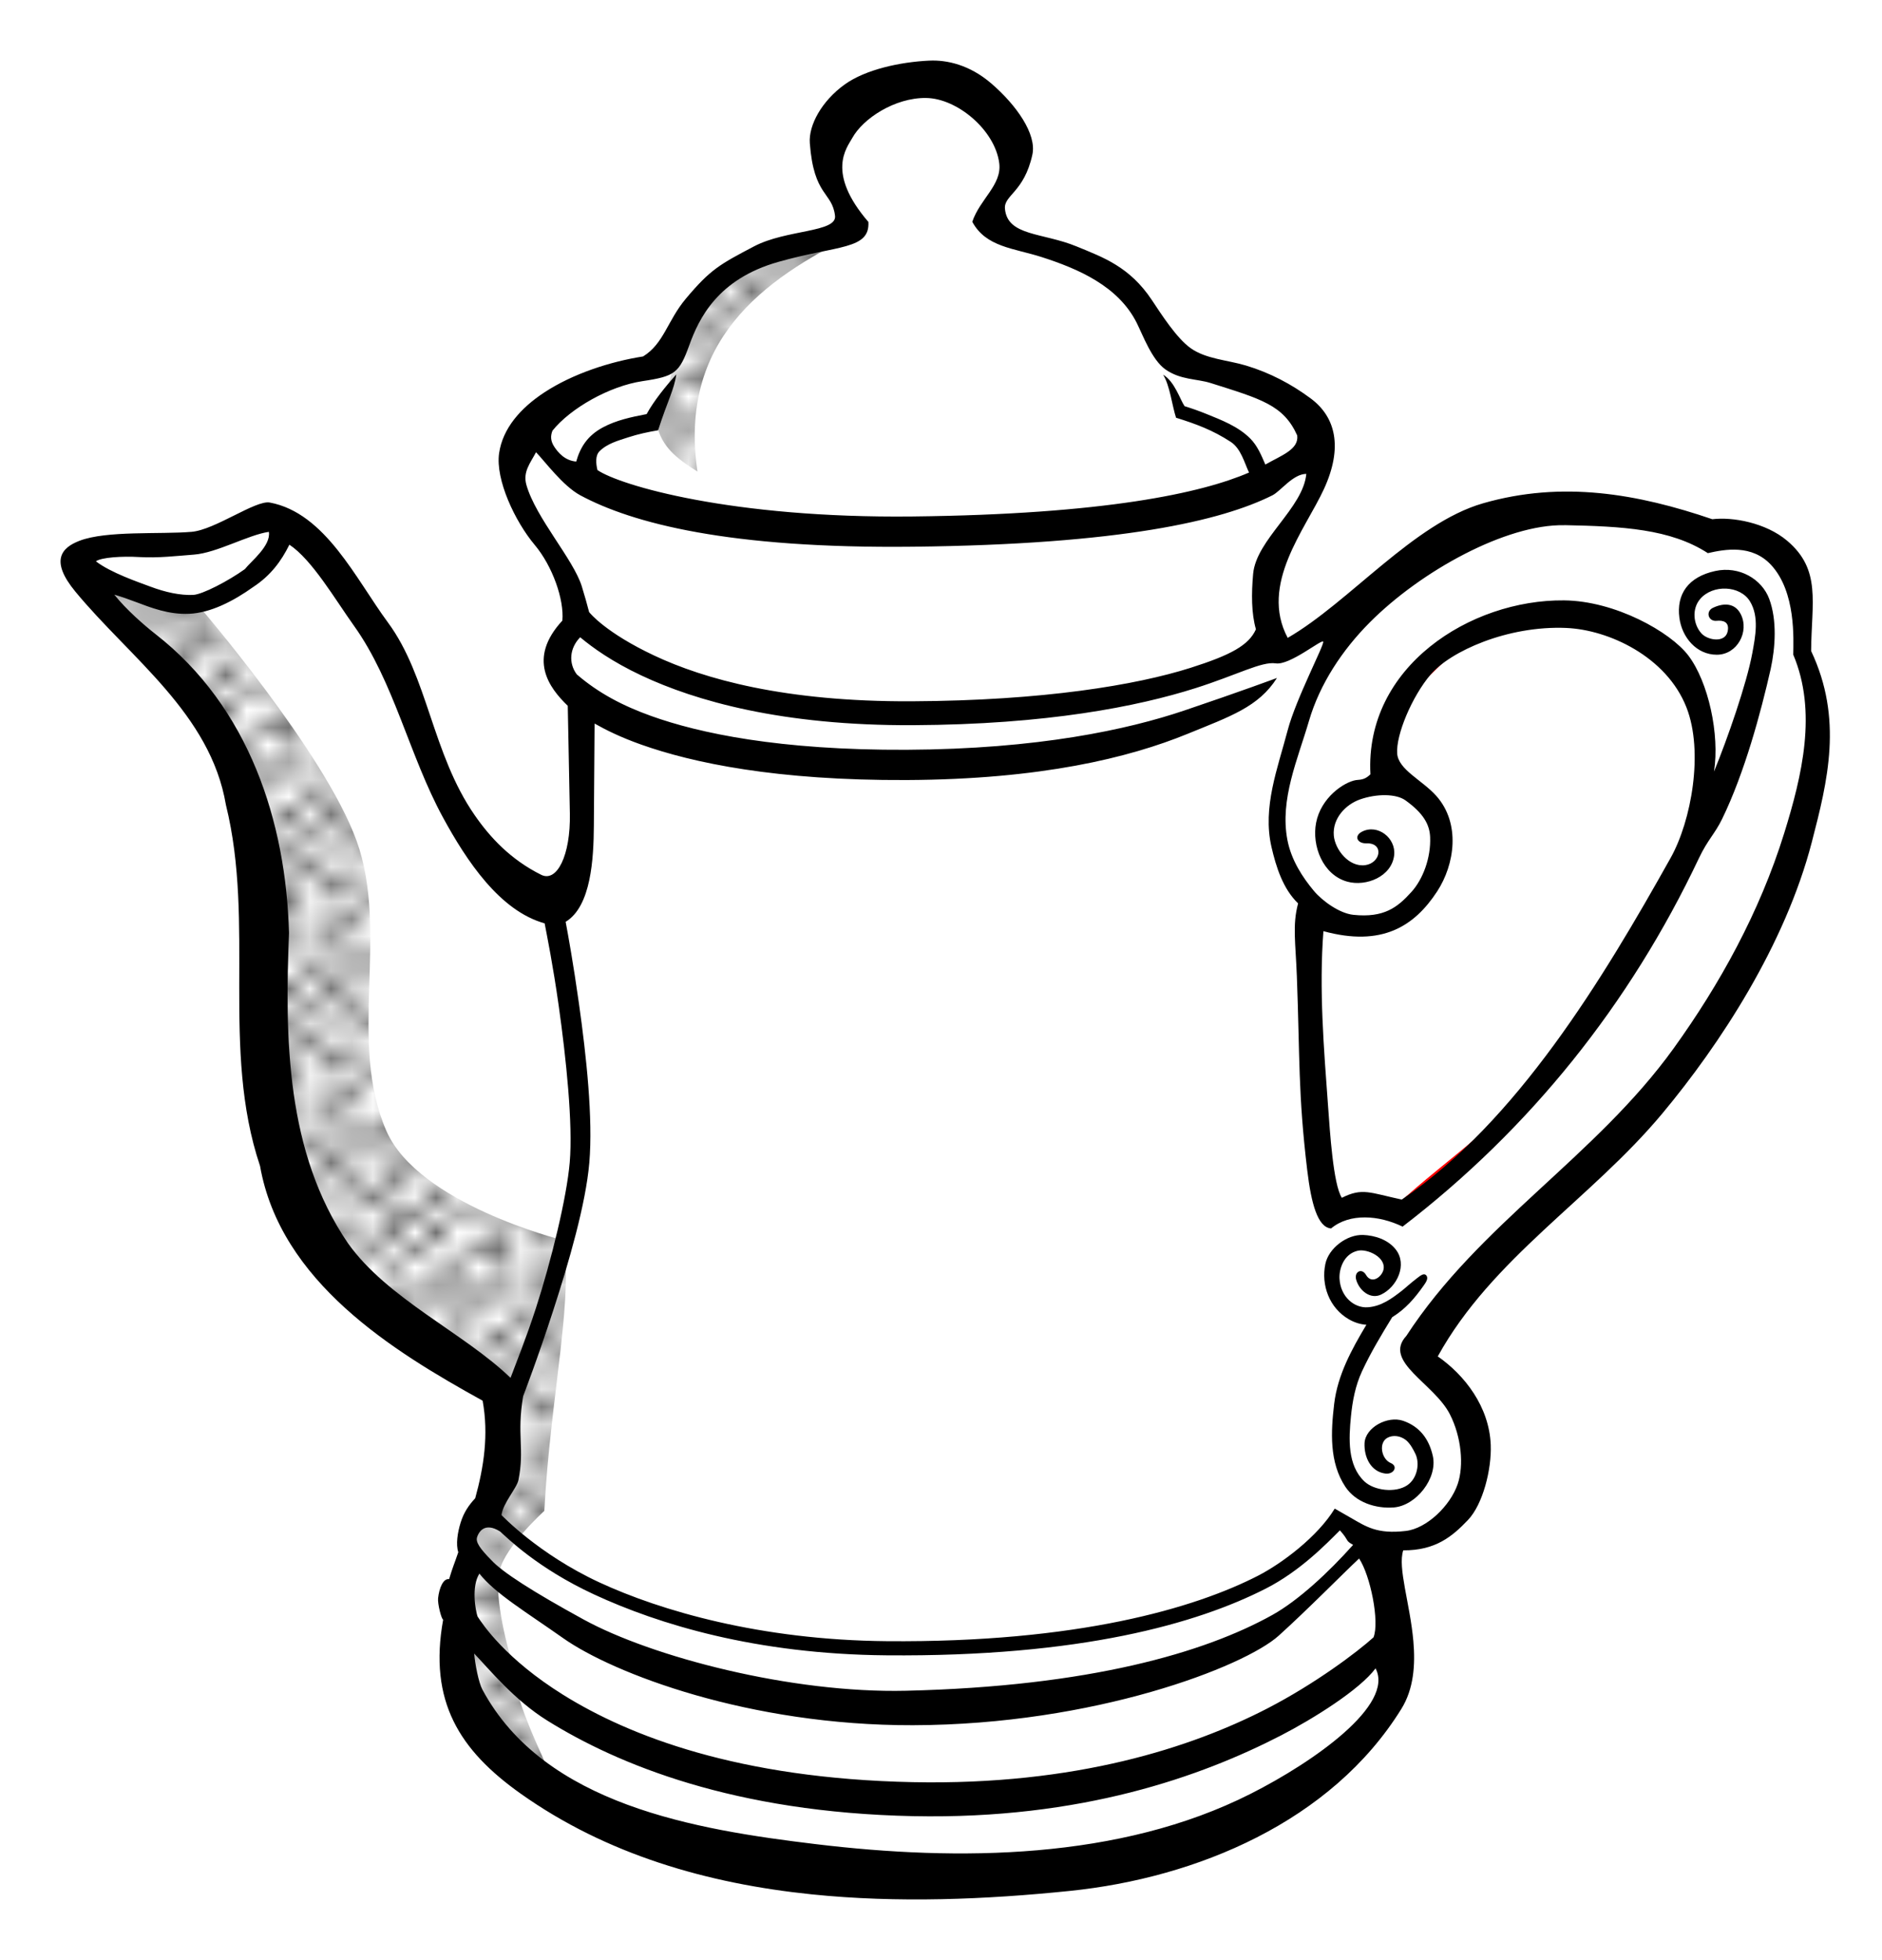 <?xml version="1.0" encoding="UTF-8" standalone="no"?>
<!-- Created with Inkscape (http://www.inkscape.org/) -->

<svg
   xmlns:dc="http://purl.org/dc/elements/1.1/"
   xmlns:cc="http://creativecommons.org/ns#"
   xmlns:rdf="http://www.w3.org/1999/02/22-rdf-syntax-ns#"
   xmlns:svg="http://www.w3.org/2000/svg"
   xmlns="http://www.w3.org/2000/svg"
   xmlns:xlink="http://www.w3.org/1999/xlink"
   xmlns:sodipodi="http://sodipodi.sourceforge.net/DTD/sodipodi-0.dtd"
   xmlns:inkscape="http://www.inkscape.org/namespaces/inkscape"
   width="31.105mm"
   height="32.385mm"
   viewBox="0 0 110.214 114.751"
   id="svg2"
   version="1.1"
   inkscape:version="0.91 r13725"
   sodipodi:docname="Kanne-lineart.svg">
  <title
     id="title4136">pot - lineart</title>
  <defs
     id="defs4">
    <pattern
       inkscape:collect="always"
       xlink:href="#Polkadots-large"
       id="pattern5836"
       patternTransform="matrix(1.232,0,0,1.02,2.828,944.695)" />
    <pattern
       inkscape:stockid="Polka dots, large"
       id="Polkadots-large"
       patternTransform="translate(0,0) scale(10,10)"
       height="10"
       width="10"
       patternUnits="userSpaceOnUse"
       inkscape:collect="always">
      <circle
         id="circle5526"
         r="0.45"
         cy="0.810"
         cx="2.567"
         style="fill:black;stroke:none" />
      <circle
         id="circle5528"
         r="0.45"
         cy="2.33"
         cx="3.048"
         style="fill:black;stroke:none" />
      <circle
         id="circle5530"
         r="0.45"
         cy="2.415"
         cx="4.418"
         style="fill:black;stroke:none" />
      <circle
         id="circle5532"
         r="0.45"
         cy="3.029"
         cx="1.844"
         style="fill:black;stroke:none" />
      <circle
         id="circle5534"
         r="0.45"
         cy="1.363"
         cx="6.08"
         style="fill:black;stroke:none" />
      <circle
         id="circle5536"
         r="0.45"
         cy="4.413"
         cx="5.819"
         style="fill:black;stroke:none" />
      <circle
         id="circle5538"
         r="0.45"
         cy="4.048"
         cx="4.305"
         style="fill:black;stroke:none" />
      <circle
         id="circle5540"
         r="0.45"
         cy="3.045"
         cx="5.541"
         style="fill:black;stroke:none" />
      <circle
         id="circle5542"
         r="0.45"
         cy="5.527"
         cx="4.785"
         style="fill:black;stroke:none" />
      <circle
         id="circle5544"
         r="0.45"
         cy="5.184"
         cx="2.667"
         style="fill:black;stroke:none" />
      <circle
         id="circle5546"
         r="0.45"
         cy="1.448"
         cx="7.965"
         style="fill:black;stroke:none" />
      <circle
         id="circle5548"
         r="0.45"
         cy="5.049"
         cx="7.047"
         style="fill:black;stroke:none" />
      <circle
         id="circle5550"
         r="0.45"
         cy="0.895"
         cx="4.340"
         style="fill:black;stroke:none" />
      <circle
         id="circle5552"
         r="0.45"
         cy="0.340"
         cx="7.125"
         style="fill:black;stroke:none" />
      <circle
         id="circle5554"
         r="0.45"
         cy="1.049"
         cx="9.553"
         style="fill:black;stroke:none" />
      <circle
         id="circle5556"
         r="0.45"
         cy="2.689"
         cx="7.006"
         style="fill:black;stroke:none" />
      <circle
         id="circle5558"
         r="0.45"
         cy="2.689"
         cx="8.909"
         style="fill:black;stroke:none" />
      <circle
         id="circle5560"
         r="0.45"
         cy="4.407"
         cx="9.315"
         style="fill:black;stroke:none" />
      <circle
         id="circle5562"
         r="0.45"
         cy="3.870"
         cx="7.820"
         style="fill:black;stroke:none" />
      <circle
         id="circle5564"
         r="0.45"
         cy="5.948"
         cx="8.270"
         style="fill:black;stroke:none" />
      <circle
         id="circle5566"
         r="0.45"
         cy="7.428"
         cx="7.973"
         style="fill:black;stroke:none" />
      <circle
         id="circle5568"
         r="0.45"
         cy="8.072"
         cx="9.342"
         style="fill:black;stroke:none" />
      <circle
         id="circle5570"
         r="0.45"
         cy="9.315"
         cx="8.206"
         style="fill:black;stroke:none" />
      <circle
         id="circle5572"
         r="0.45"
         cy="9.475"
         cx="9.682"
         style="fill:black;stroke:none" />
      <circle
         id="circle5574"
         r="0.45"
         cy="6.186"
         cx="9.688"
         style="fill:black;stroke:none" />
      <circle
         id="circle5576"
         r="0.45"
         cy="6.296"
         cx="3.379"
         style="fill:black;stroke:none" />
      <circle
         id="circle5578"
         r="0.45"
         cy="8.204"
         cx="2.871"
         style="fill:black;stroke:none" />
      <circle
         id="circle5580"
         r="0.45"
         cy="8.719"
         cx="4.59"
         style="fill:black;stroke:none" />
      <circle
         id="circle5582"
         r="0.45"
         cy="9.671"
         cx="3.181"
         style="fill:black;stroke:none" />
      <circle
         id="circle5584"
         r="0.45"
         cy="7.315"
         cx="5.734"
         style="fill:black;stroke:none" />
      <circle
         id="circle5586"
         r="0.45"
         cy="6.513"
         cx="6.707"
         style="fill:black;stroke:none" />
      <circle
         id="circle5588"
         r="0.45"
         cy="9.670"
         cx="5.730"
         style="fill:black;stroke:none" />
      <circle
         id="circle5590"
         r="0.45"
         cy="8.373"
         cx="6.535"
         style="fill:black;stroke:none" />
      <circle
         id="circle5592"
         r="0.45"
         cy="7.154"
         cx="4.37"
         style="fill:black;stroke:none" />
      <circle
         id="circle5594"
         r="0.45"
         cy="7.25"
         cx="0.622"
         style="fill:black;stroke:none" />
      <circle
         id="circle5596"
         r="0.45"
         cy="5.679"
         cx="0.831"
         style="fill:black;stroke:none" />
      <circle
         id="circle5598"
         r="0.45"
         cy="8.519"
         cx="1.257"
         style="fill:black;stroke:none" />
      <circle
         id="circle5600"
         r="0.45"
         cy="6.877"
         cx="1.989"
         style="fill:black;stroke:none" />
      <circle
         id="circle5602"
         r="0.45"
         cy="3.181"
         cx="0.374"
         style="fill:black;stroke:none" />
      <circle
         id="circle5604"
         r="0.45"
         cy="1.664"
         cx="1.166"
         style="fill:black;stroke:none" />
      <circle
         id="circle5606"
         r="0.45"
         cy="0.093"
         cx="1.151"
         style="fill:black;stroke:none" />
      <circle
         id="circle5608"
         r="0.45"
         cy="10.093"
         cx="1.151"
         style="fill:black;stroke:none" />
      <circle
         id="circle5610"
         r="0.45"
         cy="4.451"
         cx="1.302"
         style="fill:black;stroke:none" />
      <circle
         id="circle5612"
         r="0.45"
         cy="3.763"
         cx="3.047"
         style="fill:black;stroke:none" />
    </pattern>
  </defs>
  <sodipodi:namedview
     id="base"
     pagecolor="#ffffff"
     bordercolor="#666666"
     borderopacity="1.0"
     inkscape:pageopacity="0.0"
     inkscape:pageshadow="2"
     inkscape:zoom="11.313708"
     inkscape:cx="85.677399"
     inkscape:cy="73.850925"
     inkscape:document-units="mm"
     inkscape:current-layer="layer1"
     showgrid="false"
     inkscape:window-width="1214"
     inkscape:window-height="1064"
     inkscape:window-x="1119"
     inkscape:window-y="125"
     inkscape:window-maximized="0"
     inkscape:snap-global="false"
     fit-margin-top="1"
     fit-margin-right="1"
     fit-margin-bottom="1"
     fit-margin-left="1">
    <inkscape:grid
       type="xygrid"
       id="grid5838"
       originx="2.377"
       originy="4.788" />
  </sodipodi:namedview>
  <g
     inkscape:label="Ebene 1"
     inkscape:groupmode="layer"
     id="layer1"
     transform="translate(2.377,-942.399)">
    <path
       style="fill:#ffffff;fill-rule:evenodd;stroke:#ff0000;stroke-width:0.354;stroke-linecap:butt;stroke-linejoin:miter;stroke-miterlimit:4;stroke-dasharray:none;stroke-opacity:1"
       d="m 52.229,1.018 c -1.036,-0.003 -2.17,0.129 -3.229,0.156 -1.884,1.026 -3.032,2.641 -3.25,5 l 1.75,3.375 -5,1.5 -3.938,2.625 -2.062,3.625 c -2.596,0.792 -4.983,1.71 -6.75,3 -3.519,2.671 -1.657,3.998 -1.5,5.75 3.398,4.607 2.353,4.77 2.875,6.5 -0.332,1.578 -2.53,2.994 0.625,4.875 l -0.375,10 c -1.342,3.1 -3.095,0.843 -4.75,-0.125 -2.026,-3.474 -4.296,-6.704 -5.375,-11.125 l -6,-8.625 c -0.715,-0.76 -1.494,-1.198 -2.375,-1.125 l -3.375,1.625 -7,0.375 c -1.029,0.305 -0.605,1.18 0.188,2.312 2.494,2.695 5.391,4.449 7.438,8.188 2.644,4.759 2.425,9.927 2.875,15 0.344,4.244 -0.364,8.009 1.625,13 2.787,5.734 7.501,7.997 11.875,10.875 0.267,1.388 1.304,1.718 0.375,4.75 L 25.089,86.202 24.25,92.299 c -0.564,1.786 -0.017,3.673 1.25,5.625 5.163,3.589 10.228,7.222 20.75,8.375 10.842,-0.232 21.762,1.306 32.125,-9.625 1.3,-1.704 1.575,-3.921 0.875,-6.625 l -0.5,-3.375 2.5,-0.375 c 1.373,-0.925 2.65,-1.974 2.875,-4.375 -0.115,-2.217 -1.431,-4.324 -3.375,-6.375 2.057,-4.386 6.632,-7.998 10.75,-11.75 3.714,-3.478 6.951,-7.774 9.5,-13.25 2.016,-4.795 4.638,-9.974 2.354,-15.111 l -0.231,-1.209 c 0.029,-1.265 -0.089,-3.887 -1.435,-5.305 -0.92,-0.893 -2.89,-1.11 -4.062,-0.875 -3.535,-1.403 -5.999,-2.593 -9.625,-1.938 -5.587,1.401 -8.685,3.226 -10.523,5.334 -1.646,0.945 -3.194,1.837 -4.977,2.854 -0.749,-0.378 -0.767,-2.215 -0.875,-3.875 0.304,-0.967 1.159,-2.706 3.125,-6 0.182,-1.131 0.492,-2.313 -0.125,-3.125 -0.606,-1.167 -2.124,-1.958 -5.062,-3.125 -1.643,-0.165 -2.584,-0.682 -3.688,-1.5 -0.992,-1.369 -1.87,-2.653 -3.5,-4.5 l -6.125,-2.125 c -1.352,-0.79 -0.202,-1.807 0.125,-2.75 1.538,-1.569 0.255,-3.562 -1.5,-5.625 -0.671,-0.515 -1.61,-0.653 -2.646,-0.656 z M 88.68,32.328 c 3.706,0.061 4.098,1.027 5.945,1.596 3.845,3.205 2.833,6.282 2.688,10.125 -2.299,4.455 -4.493,9.715 -7.938,13.188 -3.312,5.036 -6.625,6.769 -9.938,9.875 l -4.5,-0.375 -0.875,-16.75 1.938,0.5 c 2.772,0.388 3.555,-0.814 4.75,-1.688 1.953,-2.498 0.985,-2.871 1.312,-4.188 -0.958,-2.043 -1.917,-1.863 -2.875,-2.562 -0.87,-2.48 0.155,-3.927 1.062,-5.438 1.975,-1.514 2.849,-3.486 6.625,-4.25 0.679,-0.032 1.275,-0.042 1.805,-0.033 z"
       transform="translate(0,946.063)"
       id="path4336"
       inkscape:connector-curvature="0"
       sodipodi:nodetypes="scccccccccccccccccccccccccccccccccccccccccccccccccccssccccccccccccs" />
    <g
       id="g4351"
       style="fill:url(#pattern5836);fill-opacity:1;stroke:none;stroke-opacity:1">
      <path
         sodipodi:nodetypes="cssccssccccccsssccc"
         inkscape:connector-curvature="0"
         id="path4341"
         d="m 9.25,977.862 c 0,0 7.369,8.556 9.25,13.75 1.939,5.356 -0.533,11.781 1.75,17 1.869,4.273 10.25,6.375 10.25,6.375 0.855,2.748 -0.658,9.159 -1,15.875 0,0 -2.266,2.041 -2.625,3.5 -0.381,1.546 0.625,5 0.625,5 0.332,3.158 2,5.819 3,8.5 l -6,-5.25 0,-5.5 0.5,-3.5 c -0.082,-0.835 -0.573,-1.396 1.25,-3.5 l 0.625,-5.375 c 0,0 -7.718,-4.73 -10.25,-8.375 -1.885,-2.714 -3.012,-7.107 -3.5,-10.375 -0.794,-5.324 0.258,-12.11 -0.875,-16.125 -1.144,-4.053 -3.873,-7.313 -7,-10.375 L 2,975.362 c 2.04,1.775 4.546,2.385 7.25,2.5 z"
         style="fill:url(#pattern5836);fill-opacity:1;fill-rule:evenodd;stroke:none;stroke-width:0.354;stroke-linecap:butt;stroke-linejoin:miter;stroke-miterlimit:4;stroke-dasharray:none;stroke-opacity:1" />
      <path
         sodipodi:nodetypes="cssccccccccscccccc"
         inkscape:connector-curvature="0"
         id="path4345"
         d="m 14.361,973.931 c 0.387,2.245 3.39,5.183 4.662,7.794 1.421,2.915 2.284,7.294 4.191,10.605 2.867,4.978 6.38,6.741 7.607,6.997 1.986,-5.484 2.708,-6.048 3.054,-7.652 0.584,-2.38 0.694,-3.401 0.625,-6.312 -0.586,-0.432 -1.405,-2.731 0.25,-4.125 l 1.375,-1 c -2.62,-2.842 -3.057,-6.068 -3.75,-9.25 -1.277,-0.821 -2.661,-1.428 -3.375,-3.375 -0.858,0.434 -1.565,1.019 -1.375,2.5 0.588,1.288 0.823,2.66 2.008,3.973 1.232,1.364 1.67,3.178 1.867,4.652 -2.179,2.175 -1.309,3.639 0,5 0.897,5.279 -0.217,7.14 -0.375,10.625 -1.213,1.319 -2.272,0.178 -3.375,-0.25 -3.638,-2.563 -4.455,-6.166 -6,-9.5 -0.861,-4.358 -5.612,-10.682 -7.389,-10.681 z"
         style="fill:url(#pattern5836);fill-opacity:1;fill-rule:evenodd;stroke:none;stroke-width:0.354;stroke-linecap:butt;stroke-linejoin:miter;stroke-miterlimit:4;stroke-dasharray:none;stroke-opacity:1" />
      <path
         sodipodi:nodetypes="ccccc"
         inkscape:connector-curvature="0"
         id="path4347"
         d="m 36.151,967.509 c 0.352,1.235 1.361,1.889 2.316,2.499 -1.102,-7.583 3.739,-11.239 9.263,-13.901 -2.141,0.266 -5.654,0.399 -9.104,3.859 -1.71,3.124 -1.531,4.115 -2.475,7.543 z"
         style="fill:url(#pattern5836);fill-opacity:1;fill-rule:evenodd;stroke:none;stroke-width:0.354;stroke-linecap:butt;stroke-linejoin:miter;stroke-miterlimit:4;stroke-dasharray:none;stroke-opacity:1" />
      <path
         sodipodi:nodetypes="cccccccc"
         inkscape:connector-curvature="0"
         id="path4349"
         d="m 65.319,963.444 c 0.501,0.709 0.913,0.931 1.414,3.005 1.134,0.485 2.058,0.762 3.624,1.679 l 1.237,2.298 c 1.512,-0.494 2.363,-1.43 3.182,-2.386 -0.346,-0.893 -0.6,-1.809 -1.856,-2.475 -2.003,-0.705 -4.007,-1.383 -6.01,-1.856 z"
         style="fill:url(#pattern5836);fill-opacity:1;fill-rule:evenodd;stroke:none;stroke-width:0.354;stroke-linecap:butt;stroke-linejoin:miter;stroke-miterlimit:4;stroke-dasharray:none;stroke-opacity:1" />
    </g>
    <path
       style="color:#000000;font-style:normal;font-variant:normal;font-weight:normal;font-stretch:normal;font-size:medium;line-height:normal;font-family:sans-serif;text-indent:0;text-align:start;text-decoration:none;text-decoration-line:none;text-decoration-style:solid;text-decoration-color:#000000;letter-spacing:normal;word-spacing:normal;text-transform:none;direction:ltr;block-progression:tb;writing-mode:lr-tb;baseline-shift:baseline;text-anchor:start;white-space:normal;clip-rule:nonzero;display:inline;overflow:visible;visibility:visible;opacity:1;isolation:auto;mix-blend-mode:normal;color-interpolation:sRGB;color-interpolation-filters:linearRGB;solid-color:#000000;solid-opacity:1;fill:#000000;fill-opacity:1;fill-rule:evenodd;stroke:none;stroke-width:2.835;stroke-linecap:butt;stroke-linejoin:miter;stroke-miterlimit:4;stroke-dasharray:none;stroke-dashoffset:0;stroke-opacity:1;color-rendering:auto;image-rendering:auto;shape-rendering:auto;text-rendering:auto;enable-background:accumulate"
       d="m 54.424,3.549 c -1.721,0.081 -3.732,0.521 -4.949,1.391 -1.358,0.971 -2.127,2.4 -2.051,3.434 0.233,3.14 1.312,2.848 1.477,4.262 0.114,0.98 -2.85,0.794 -4.74,1.787 -2.004,1.053 -2.555,1.347 -3.992,3.059 -1.09,1.298 -1.288,2.633 -2.508,3.387 -1.946,0.306 -4.119,1.016 -5.777,2.102 -1.409,0.923 -2.447,2.118 -2.656,3.566 -0.224,1.551 0.939,4.003 2.084,5.365 1.043,1.241 1.733,3.203 1.621,4.434 -2.057,2.225 -0.783,3.932 0.316,4.988 l 0.123,6.309 c 0.048,2.443 -0.756,4.048 -1.68,3.586 -1.79,-0.895 -2.98,-2.171 -3.9,-3.5 -2.49,-3.597 -2.735,-8.107 -5.074,-11.273 -1.88,-2.546 -3.668,-6.414 -6.918,-7.023 -0.828,-0.155 -3.205,1.598 -4.58,1.715 -1.848,0.157 -4.974,-0.084 -6.562,0.523 -1.062,0.406 -1.743,1.163 -0.246,2.977 3.211,3.89 7.914,7.145 8.818,12.49 1.721,6.967 -0.307,14.274 1.998,21.139 1.196,6.782 7.753,10.825 13.035,13.742 0.363,1.997 0.069,3.891 -0.434,5.711 -0.39,0.425 -0.664,0.827 -0.85,1.416 -0.189,0.6 -0.29,1.293 -0.141,1.744 -0.274,0.808 -0.301,0.791 -0.537,1.576 -0.349,-0.051 -0.58,0.527 -0.646,1.113 -0.037,0.326 0.195,1.238 0.297,1.258 -0.865,4.784 0.962,7.653 4.541,10.191 5.026,3.565 10.938,5.267 17.045,5.895 5.039,0.518 10.212,0.303 15.129,-0.203 7.411,-0.763 15.304,-4.045 19.4,-10.656 0.726,-1.171 0.824,-2.579 0.703,-3.961 -0.191,-2.191 -0.933,-4.316 -0.592,-5.322 1.893,0.013 2.876,-0.819 3.785,-1.771 0.885,-0.927 1.393,-2.979 1.338,-4.402 -0.088,-2.242 -1.529,-4.088 -3.102,-5.182 3.176,-5.754 8.959,-9.196 13.15,-14.221 3.372,-4.042 7.19,-9.863 8.754,-15.885 0.935,-3.6 1.837,-7.221 -0.039,-11.195 0.021,-2.859 0.607,-4.753 -1.402,-6.453 -1.256,-1.063 -3.211,-1.408 -4.385,-1.262 -4.354,-1.484 -8.77,-2.275 -13.434,-0.93 -4.06,1.171 -7.828,5.795 -11.432,7.877 -1.669,-3.128 1.038,-6.355 2.123,-8.717 1.128,-2.455 0.675,-4.222 -0.77,-5.297 -1.123,-0.835 -2.381,-1.506 -3.801,-1.932 -1.083,-0.325 -2.34,-0.376 -3.242,-1.02 -0.817,-0.583 -1.704,-1.969 -2.264,-2.811 -1.301,-1.957 -2.855,-2.501 -4.408,-3.141 -1.994,-0.821 -4.045,-0.596 -4.197,-2.201 -0.076,-0.805 1.121,-0.96 1.605,-3.17 0.265,-1.206 -0.938,-2.91 -2.408,-4.174 -1.261,-1.084 -2.589,-1.383 -3.627,-1.334 z m -0.188,2.188 c 1.829,0.022 4.044,1.894 4.283,3.826 0.157,1.266 -1.134,2.093 -1.58,3.422 0.796,1.485 2.428,1.543 4.055,2.064 2.144,0.688 4.496,1.699 5.578,3.861 0.353,0.706 0.886,2.158 1.672,2.715 0.885,0.627 1.852,0.547 2.646,0.799 2.961,0.937 4.278,1.288 5.078,3.072 0.104,0.82 -0.924,1.166 -1.867,1.703 -0.235,-0.547 -0.468,-1.111 -0.893,-1.533 -0.708,-0.704 -1.67,-1.07 -2.582,-1.439 -0.411,-0.167 -0.83,-0.314 -1.254,-0.445 -0.256,-0.365 -0.579,-1.447 -1.258,-1.844 0.394,0.615 0.528,1.824 0.758,2.52 1.202,0.376 2.136,0.722 3.197,1.41 0.605,0.392 0.806,1.229 1.076,1.799 -2.752,1.192 -8.418,2.448 -19.707,2.572 -10.603,0.117 -17.138,-1.821 -18.451,-2.717 -0.094,-0.395 -0.128,-0.846 0.117,-1.096 0.446,-0.455 1.104,-0.631 1.703,-0.826 0.565,-0.184 1.147,-0.308 1.732,-0.408 0.562,-1.744 0.946,-2.39 1.066,-3.271 -0.593,0.662 -1.315,1.546 -1.738,2.324 -0.88,0.169 -1.78,0.356 -2.57,0.783 -0.9,0.486 -1.316,1.161 -1.553,1.996 -0.674,-0.056 -1.064,-0.538 -1.275,-0.852 -0.248,-0.367 -0.229,-0.668 -0.115,-0.957 1.052,-1.313 3.343,-2.613 5.275,-2.9 1.905,-0.283 2.149,-0.483 2.734,-2.096 0.568,-1.566 1.653,-3.876 5.215,-4.885 3.474,-0.984 5.369,-0.705 5.277,-2.34 -2.498,-2.899 -1.26,-4.339 -0.949,-4.906 0.633,-1.153 2.499,-2.373 4.328,-2.352 z M 31.391,26.479 c 0.516,0.53 1.571,1.973 2.596,2.523 3.049,1.637 8.698,3.126 19.473,3.008 12.199,-0.134 18.073,-1.519 21.049,-3.006 0.498,-0.249 1.204,-1.253 1.992,-1.258 -0.185,2.008 -2.935,3.841 -3.115,5.857 -0.104,1.157 -0.104,2.31 0.164,3.242 -0.418,0.934 -1.464,1.505 -3.828,2.256 -3.18,1.01 -8.626,1.923 -16.34,1.959 -7.423,0.034 -12.152,-1.304 -15.07,-2.678 -2.833,-1.334 -3.756,-2.474 -3.812,-2.545 -0.078,-0.32 -0.309,-1.128 -0.432,-1.518 -0.5,-1.59 -2.69,-3.999 -3.24,-5.924 -0.22,-0.769 0.226,-1.279 0.564,-1.918 z m 60.213,4.268 c 3.395,0.069 6.216,0.214 8.412,1.639 1.003,-0.228 2.583,-0.522 3.707,0.695 1.462,1.584 1.304,4.355 1.295,5.25 1.411,3.339 0.521,7.067 -0.533,10.459 -1.439,4.629 -3.778,8.847 -6.463,12.578 -4.576,6.359 -11.388,10.276 -15.664,16.848 -1.391,1.503 1.624,2.772 2.551,4.59 0.675,1.324 0.828,2.993 0.457,4.084 -0.434,1.274 -1.813,2.603 -3.037,2.746 -1.696,0.199 -2.33,-0.258 -3.234,-0.775 l -0.93,-0.533 c -1.001,1.644 -3.086,3.206 -4.49,3.928 -3.692,1.898 -10.573,3.931 -21.742,3.834 -7.405,-0.064 -13.261,-1.787 -16.832,-3.441 -3.571,-1.655 -5.732,-3.943 -5.732,-3.943 0.072,-0.68 0.897,-1.577 0.992,-2.051 0.371,-1.838 -0.111,-2.619 0.275,-4.908 0.031,-0.081 0.869,-2.267 1.771,-5.049 0.919,-2.834 1.896,-6.202 2.104,-8.619 0.222,-2.586 -0.174,-6.254 -0.609,-9.336 -0.33,-2.337 -0.623,-3.948 -0.777,-4.771 1.497,-0.905 1.639,-3.709 1.652,-5.629 l 0.043,-5.979 c 0.664,0.376 1.506,0.797 2.721,1.229 3.029,1.076 7.931,2.113 15.549,2.078 7.878,-0.036 13.039,-1.306 16.463,-2.707 2.485,-1.017 4.152,-1.57 5.229,-3.27 0,0 -2.108,0.785 -5.422,1.904 -3.314,1.119 -8.572,2.265 -16.277,2.301 -7.454,0.034 -12.151,-0.974 -14.947,-1.977 -1.67,-0.599 -3.09,-1.342 -4.361,-2.439 -0.493,-0.664 -0.417,-1.539 0.201,-2.172 0.724,0.607 1.868,1.431 3.584,2.238 3.176,1.495 8.247,2.945 15.896,2.91 7.869,-0.036 13.182,-1.098 16.553,-2.168 2.441,-0.775 3.876,-1.576 4.701,-1.451 0.825,0.125 2.692,-1.43 2.778,-1.271 0.087,0.159 -1.594,3.34 -2.079,5.186 -0.583,2.22 -1.484,4.507 -0.951,6.826 0.269,1.171 0.676,2.464 1.561,3.311 -0.341,1.286 -0.147,2.28 -0.072,4.285 0.178,4.747 0.068,6.837 0.607,11.338 0.232,1.933 0.605,3.347 1.396,3.41 0.549,-0.457 1.251,-0.651 1.988,-0.646 0.737,0 1.51,0.206 2.201,0.539 7.467,-5.728 13.307,-13.025 17.348,-21.559 0.519,-1.096 0.934,-1.426 1.366,-2.313 1.315,-2.701 2.268,-6.24 2.841,-8.773 0.277,-1.264 0.38,-2.865 -0.086,-4.112 -0.429,-1.148 -1.741,-1.941 -3.162,-1.629 -1.571,0.345 -2.284,1.346 -2.096,2.75 0.153,1.14 1.005,2.157 2.197,2.152 1.186,-0.005 1.907,-1.346 1.4,-2.365 -0.337,-0.677 -1.009,-0.68 -1.635,-0.381 -0.444,0.213 -0.273,0.81 0.217,0.76 0.374,-0.038 0.773,0.054 0.643,0.635 -0.151,0.67 -1.158,0.514 -1.531,0.104 -0.483,-0.531 -0.572,-1.433 -0.078,-2.014 0.741,-0.87 2.347,-0.804 2.92,0.139 0.545,0.896 0.317,2.043 0.135,3.033 -0.328,1.781 -1.458,5.022 -2.242,6.93 0.342,-2.175 -0.334,-5.248 -1.498,-6.787 -1.052,-1.39 -4.288,-3.207 -7.285,-3.236 -5.487,-0.054 -11.678,3.892 -11.338,10.184 -0.283,0.268 -0.457,0.312 -0.852,0.34 -0.707,0.121 -2.046,1.024 -2.33,2.498 -0.259,1.344 0.391,3.05 1.826,3.447 1.101,0.305 2.602,-0.295 2.746,-1.547 0.115,-1.005 -0.965,-1.849 -1.881,-1.381 -0.488,0.25 -0.29,0.701 0.258,0.684 1.044,-0.033 0.843,1.15 -0.068,1.277 -0.956,0.133 -1.775,-0.912 -1.844,-1.736 -0.083,-0.992 0.686,-1.814 1.539,-2.113 0.958,-0.336 2.105,-0.343 2.66,0.057 1.054,0.758 1.414,1.417 1.443,2.154 0.048,1.206 -0.415,2.458 -1.1,3.213 -0.805,0.888 -1.591,1.523 -3.398,1.334 -0.811,-0.085 -1.817,-0.811 -2.312,-1.404 -0.652,-0.78 -1.325,-1.795 -1.551,-2.988 -0.45,-2.374 0.608,-4.713 1.262,-6.951 0.639,-2.187 1.961,-4.167 3.557,-5.771 3.005,-3.022 8.002,-5.766 11.396,-5.697 z m -75.859,0.393 c 0.129,0.818 -1.054,1.732 -1.406,2.182 -0.968,0.694 -2.487,1.487 -3.029,1.51 -0.75,0.032 -1.607,-0.147 -2.523,-0.492 -0.676,-0.254 -2.313,-0.809 -3.17,-1.475 0.307,-0.232 1.544,-0.31 2.533,-0.25 1.104,0.067 2.2,-0.066 3.213,-0.143 1.334,-0.101 3.182,-1.161 4.383,-1.332 z m 1.203,0.752 c 1.329,0.884 2.661,3.18 3.789,4.758 2.329,3.26 3.235,7.591 5.195,11.195 1.399,2.573 3.343,5.49 5.963,6.217 0.14,0.74 0.488,2.443 0.826,4.84 0.428,3.03 0.836,6.906 0.643,9.156 -0.178,2.068 -1.077,5.747 -1.98,8.533 -0.602,1.854 -1.165,3.214 -1.486,4.082 -2.735,-2.637 -7.216,-4.628 -9.529,-7.893 -3.62,-5.319 -3.69,-11.974 -3.445,-18.156 C 16.749,48.117 14.586,41.401 9.119,37.137 8.463,36.625 7.399,35.702 6.695,34.818 c 0.405,0.115 0.814,0.261 1.246,0.424 0.918,0.345 1.933,0.746 3.133,0.695 1.265,-0.053 2.598,-0.742 3.764,-1.576 1.011,-0.665 1.635,-1.508 2.109,-2.471 z m 74.785,4.875 c 2.463,0.105 5.863,1.67 7.031,4.654 1.015,2.594 0.287,6.636 -0.924,8.801 -3.966,7.089 -9.007,15.449 -15.75,20.012 -1.877,-0.403 -2.307,-0.707 -3.508,-0.104 -0.509,-0.767 -0.702,-3.935 -0.807,-5.355 -0.249,-3.397 -0.534,-6.86 -0.273,-10.256 3.428,0.937 5.326,-0.289 6.656,-2.32 1.037,-1.583 1.391,-3.992 -0.049,-5.604 -0.822,-0.92 -2.219,-1.529 -2.287,-2.475 -0.079,-1.088 0.864,-3.341 1.961,-4.629 1.148,-1.348 4.49,-2.872 7.949,-2.725 z M 28.709,89.436 c 0.162,0.02 0.353,0.091 0.58,0.234 0.407,0.358 2.173,2.141 5.494,3.68 3.777,1.75 9.466,3.502 17.133,3.568 11.378,0.099 18.199,-1.861 22.213,-3.908 2.007,-1.024 3.53,-2.6 4.338,-3.41 0.557,0.617 0.291,0.59 0.775,0.85 -1.442,1.617 -3.208,3.256 -4.729,4.104 -3.946,2.199 -10.694,4.184 -21.449,4.438 -6.742,0.159 -14.9,-1.989 -18.877,-4.166 -2.971,-1.626 -4.785,-2.785 -5.426,-3.494 -0.65,-0.659 -0.912,-1.038 -0.824,-1.326 0.071,-0.234 0.286,-0.628 0.771,-0.568 z M 79.592,91.25 c 0.661,0.989 1.208,3.705 0.844,4.615 -0.933,0.845 -3.403,2.713 -6.234,4.172 -4.395,2.265 -11.179,4.501 -20.742,4.307 -10.21,-0.208 -16.622,-2.709 -20.479,-5.113 -3.372,-2.102 -4.719,-4.126 -5.014,-4.586 -0.122,-0.342 -0.375,-1.745 0.107,-2.514 0.91,1.16 2.735,2.251 4.91,3.785 2.914,2.056 10.877,5.118 20.48,5.094 10.635,-0.027 19.403,-3.425 21.42,-5.242 1.645,-1.482 3.794,-3.664 4.707,-4.518 z m -51.822,5.564 c 0.914,0.958 2.354,2.724 4.273,3.92 4.139,2.58 10.958,5.386 21.443,5.6 9.857,0.201 16.894,-2.335 21.527,-4.723 1.877,-0.967 4.622,-2.681 5.543,-3.93 1.123,2.145 -3.613,5.473 -7.318,7.346 -7.662,3.873 -17.117,3.954 -25.471,2.945 -6.994,-0.844 -15.885,-2.287 -19.516,-9.045 -0.224,-0.417 -0.434,-1.514 -0.482,-2.113 z"
       transform="translate(-2.377,942.399)"
       id="path4170"
       inkscape:connector-curvature="0"
       sodipodi:nodetypes="sssssscsssccsssssscsccccsccccssssscsscsscscscsssssssssssccssssccsscccscscsscccscscssscsscssscscssscsscscscsscsssccssscsccsscscssscsssccsssscsscsscccscssssccccsssssccsccsssssssssssssssssccsscscccsscssscccscscccsscccscssssssccssccsssccsccsssccsssccccscssccc" />
    <path
       style="color:#000000;font-style:normal;font-variant:normal;font-weight:normal;font-stretch:normal;font-size:medium;line-height:normal;font-family:sans-serif;text-indent:0;text-align:start;text-decoration:none;text-decoration-line:none;text-decoration-style:solid;text-decoration-color:#000000;letter-spacing:normal;word-spacing:normal;text-transform:none;direction:ltr;block-progression:tb;writing-mode:lr-tb;baseline-shift:baseline;text-anchor:start;white-space:normal;clip-rule:nonzero;display:inline;overflow:visible;visibility:visible;opacity:1;isolation:auto;mix-blend-mode:normal;color-interpolation:sRGB;color-interpolation-filters:linearRGB;solid-color:#000000;solid-opacity:1;fill:#000000;fill-opacity:1;fill-rule:evenodd;stroke:none;stroke-width:1.063;stroke-linecap:round;stroke-linejoin:miter;stroke-miterlimit:4;stroke-dasharray:none;stroke-dashoffset:0;stroke-opacity:1;color-rendering:auto;image-rendering:auto;shape-rendering:auto;text-rendering:auto;enable-background:accumulate"
       d="m 77.443,68.643 c -0.937,-0.037 -2.013,0.773 -2.205,1.701 -0.253,1.222 0.222,2.569 1.381,3.238 0.318,0.184 0.665,0.295 1.023,0.318 -0.859,1.437 -1.687,2.942 -1.887,4.635 -0.192,1.628 -0.294,3.42 0.656,4.852 0.612,0.921 1.785,1.287 2.83,1.209 1.304,-0.097 2.581,-1.7 2.293,-3.006 -0.226,-1.023 -0.79,-1.741 -1.744,-2.068 -0.9,-0.309 -2.218,0.387 -2.256,1.316 -0.034,0.826 0.376,1.667 1.219,1.773 0.489,0.062 0.77,-0.423 0.316,-0.615 -0.554,-0.235 -0.729,-1.194 -0.189,-1.482 0.308,-0.165 0.735,-0.126 1.065,0.128 0.268,0.207 0.461,0.599 0.56,0.799 0.283,0.569 0.118,1.462 -0.469,1.855 -0.695,0.467 -1.941,0.316 -2.514,-0.227 -0.997,-0.946 -0.912,-2.505 -0.785,-3.793 0.089,-0.907 0.258,-1.806 0.645,-2.643 0.511,-1.104 1.14,-2.145 1.773,-3.178 0.778,-0.48 1.301,-1.087 1.83,-1.834 0.147,-0.207 0.31,-0.441 0.162,-0.615 -0.13,-0.152 -0.336,0.012 -0.515,0.149 -0.484,0.371 -0.665,0.559 -0.914,0.754 -0.603,0.471 -1.217,0.914 -1.994,0.967 -0.784,0.054 -1.596,-0.599 -1.656,-1.678 -0.03,-0.546 0.234,-1.442 1.07,-1.633 0.565,-0.129 1.675,0.387 1.504,1.115 -0.099,0.42 -0.689,0.873 -1.025,0.297 -0.249,-0.426 -0.708,-0.179 -0.57,0.295 0.181,0.621 0.822,1.158 1.451,0.863 0.94,-0.44 1.566,-1.761 0.857,-2.652 -0.452,-0.569 -1.207,-0.814 -1.912,-0.842 z"
       transform="translate(0,946.063)"
       id="path4224"
       inkscape:connector-curvature="0"
       sodipodi:nodetypes="ssscssssssssssssssscsssssssssssss" />
  </g>
</svg>
